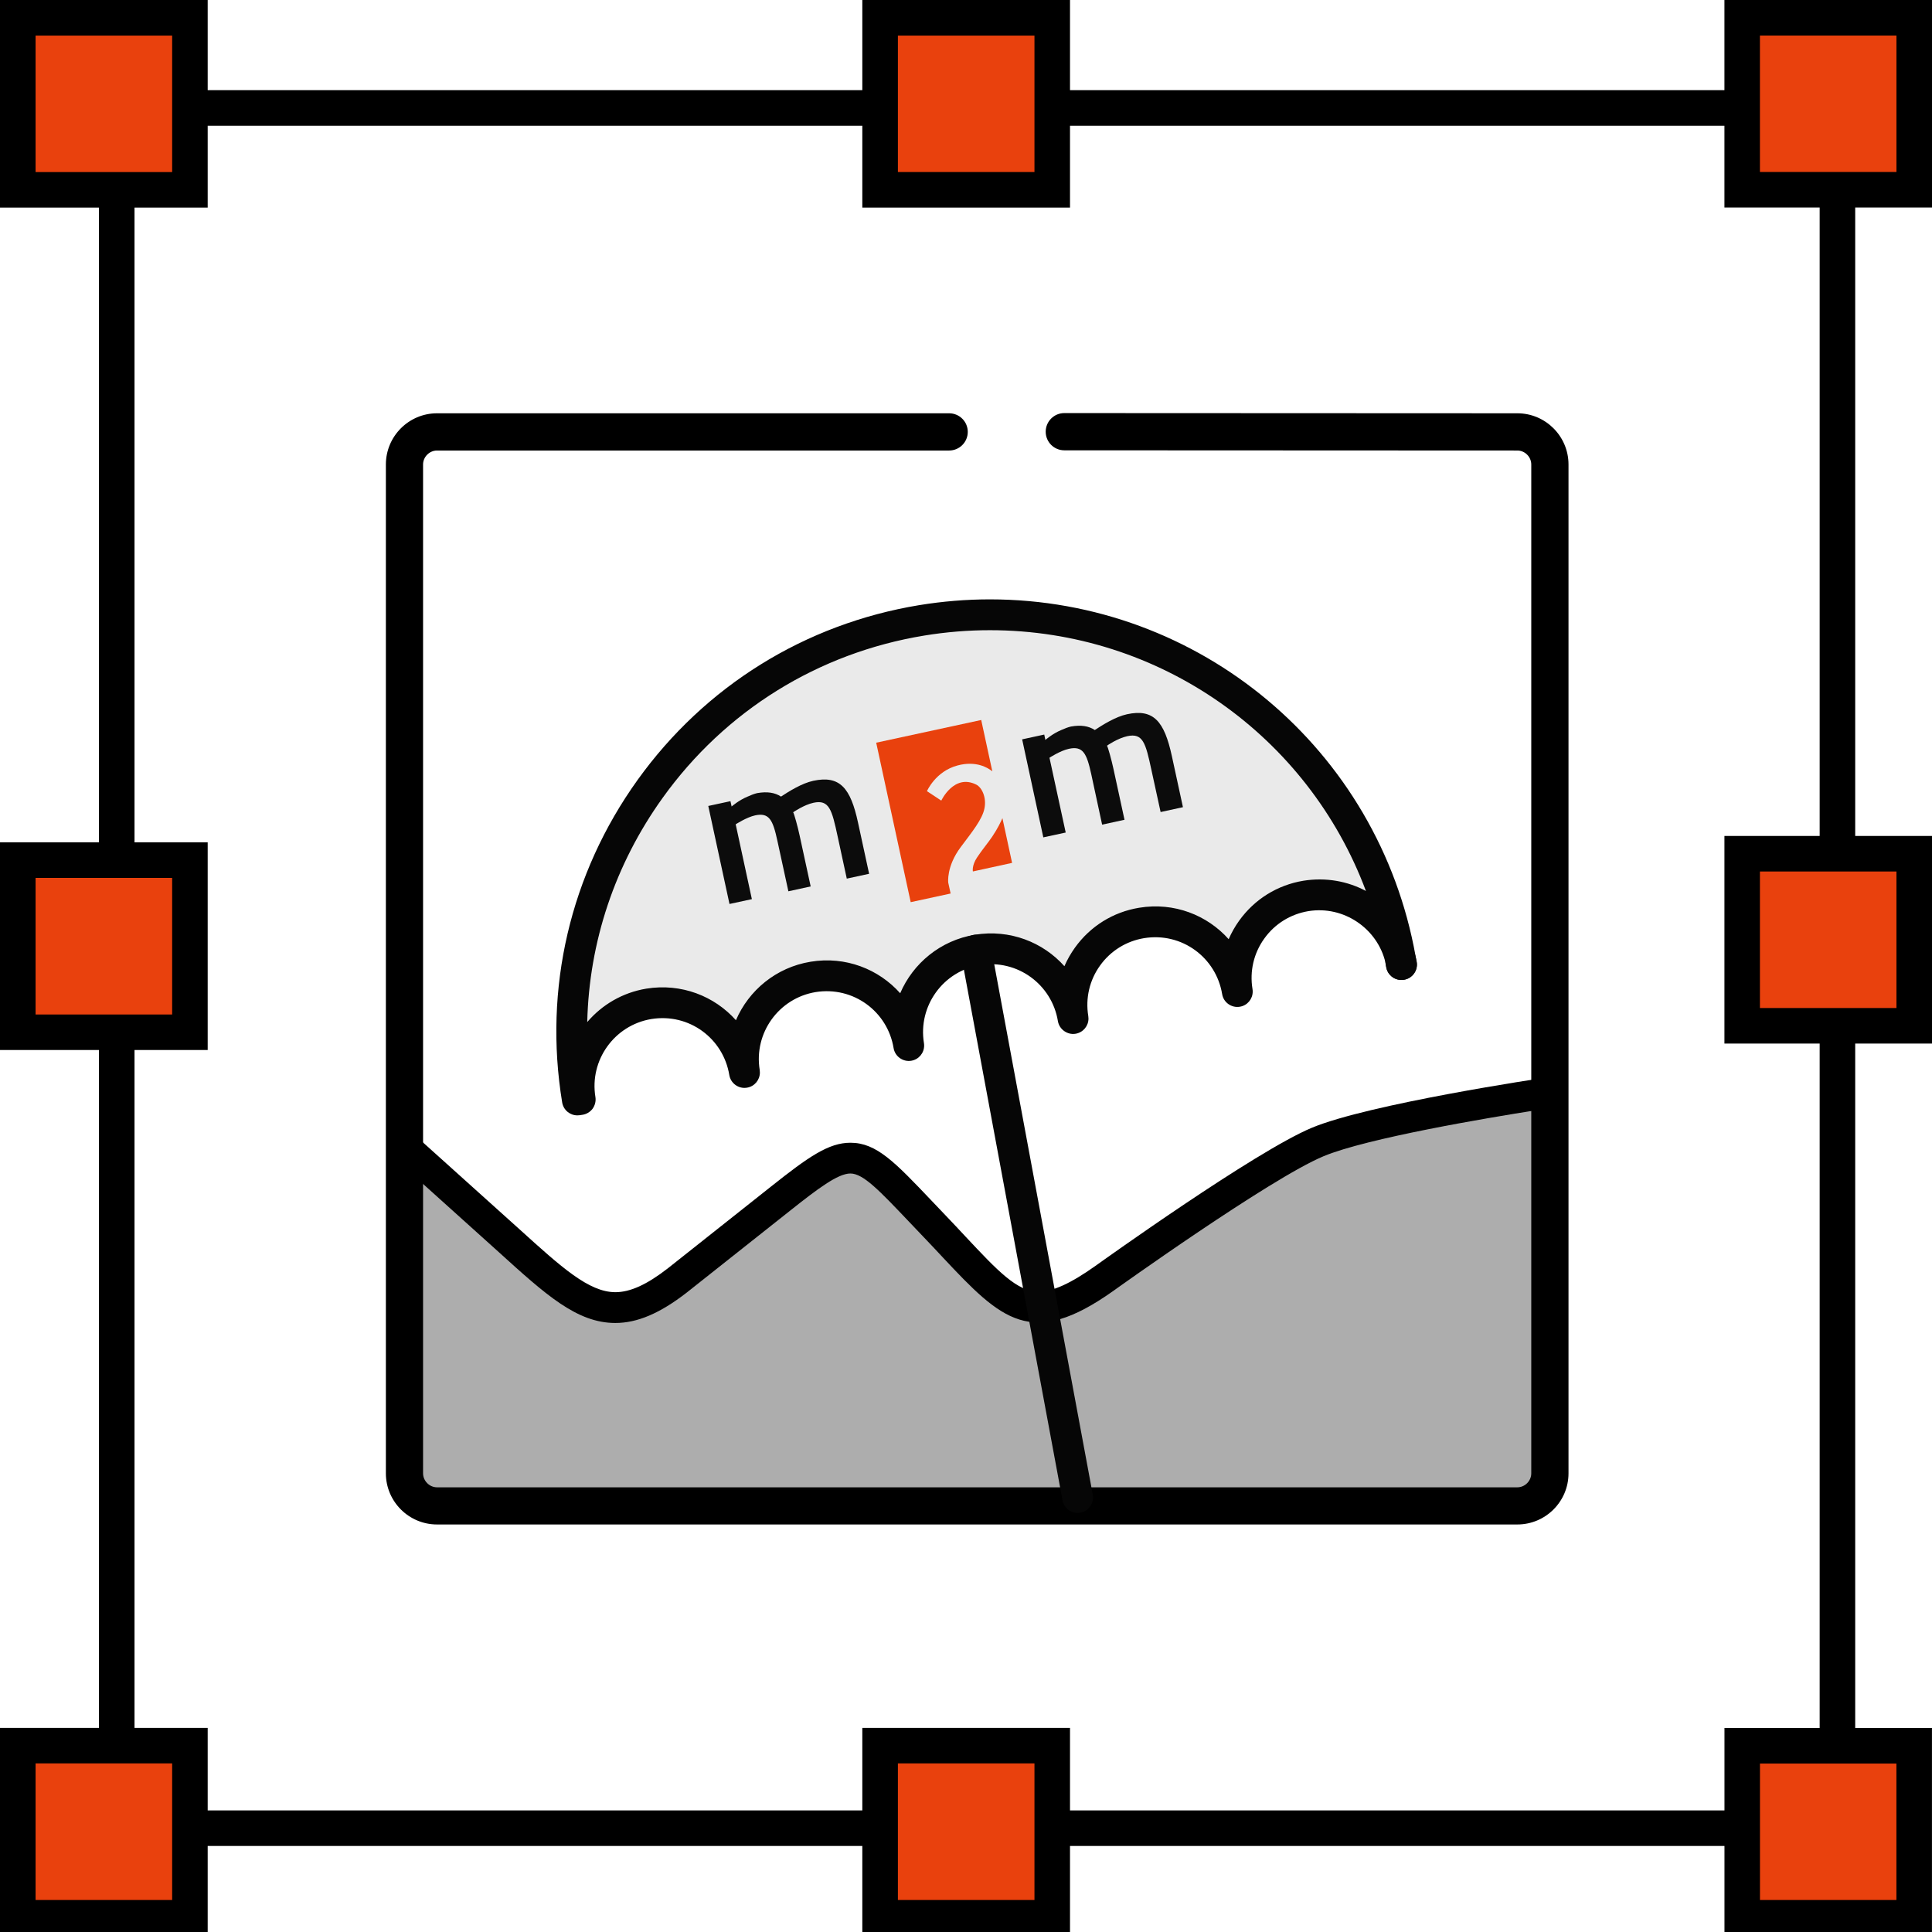 <svg width="48" height="48" viewBox="0 0 48 48" fill="none" xmlns="http://www.w3.org/2000/svg">
<path d="M45.651 45.862H2.899C2.656 45.862 2.458 45.664 2.458 45.421V2.682C2.458 2.438 2.656 2.24 2.899 2.24H45.65C45.894 2.24 46.092 2.438 46.092 2.682V45.42C46.092 45.664 45.894 45.862 45.651 45.862ZM3.342 44.979H45.209V3.124H3.342V44.979Z" fill="black"/>
<path d="M4.718 0.442H0.442V4.717H4.718V0.442Z" fill="#E9410D"/>
<path d="M5.16 5.158H0V0H5.16V5.158ZM0.884 4.275H4.277V0.884H0.884V4.275Z" fill="black"/>
<path d="M47.558 0.441H43.284V4.714H47.558V0.441Z" fill="#E9410D"/>
<path d="M48 5.156H42.843V0H48V5.156ZM43.725 4.273H47.117V0.883H43.725V4.273Z" fill="black"/>
<path d="M26.142 0.442H21.866V4.716H26.142V0.442Z" fill="#E9410D"/>
<path d="M26.584 5.158H21.424V0H26.584V5.158ZM22.308 4.274H25.701V0.884H22.308V4.274Z" fill="black"/>
<path d="M4.718 21.37H0.442V25.646H4.718V21.37Z" fill="#E9410D"/>
<path d="M5.16 26.087H0V20.928H5.16V26.087ZM0.884 25.205H4.277V21.811H0.884V25.205Z" fill="black"/>
<path d="M47.558 21.209H43.284V25.485H47.558V21.209Z" fill="#E9410D"/>
<path d="M48 25.927H42.843V20.769H48V25.927ZM43.725 25.044H47.117V21.652H43.725V25.044Z" fill="black"/>
<path d="M4.718 43.37H0.442V47.646H4.718V43.37Z" fill="#E9410D"/>
<path d="M5.16 48.088H0V42.929H5.16V48.088ZM0.884 47.205H4.277V43.811H0.884V47.205Z" fill="black"/>
<path d="M47.557 43.372H43.285V47.646H47.557V43.372Z" fill="#E9410D"/>
<path d="M47.999 48.089H42.844V42.931H47.999V48.089ZM43.726 47.205H47.116V43.815H43.726V47.205Z" fill="black"/>
<path d="M26.142 43.37H21.866V47.646H26.142V43.37Z" fill="#E9410D"/>
<path d="M26.584 48.088H21.424V42.929H26.584V48.088ZM22.308 47.205H25.701V43.811H22.308V47.205Z" fill="black"/>
<path d="M38.506 36.576V27.143C38.506 27.143 34.131 27.79 32.737 28.372C31.354 28.949 27.437 31.761 27.437 31.761C25.438 33.181 25.02 32.344 23.207 30.452C21.3 28.461 21.324 28.245 19.39 29.78L16.824 31.814C15.034 33.205 14.28 32.287 12.227 30.443L10.049 28.485V36.577C10.049 37.02 10.413 37.387 10.858 37.387H37.697C38.141 37.385 38.506 37.02 38.506 36.576Z" fill="#ADADAD"/>
<path d="M37.698 37.769H10.858C10.201 37.769 9.668 37.234 9.668 36.577V27.627L12.909 30.543C13.946 31.482 14.63 32.104 15.289 32.104C15.657 32.104 16.071 31.916 16.59 31.513L19.154 29.481C20.087 28.74 20.586 28.391 21.129 28.391C21.776 28.391 22.233 28.872 23.145 29.831L23.484 30.187C23.665 30.375 23.831 30.554 23.987 30.721C24.789 31.576 25.272 32.092 25.805 32.092C26.151 32.092 26.6 31.888 27.217 31.45C27.377 31.335 31.184 28.608 32.59 28.02C34.012 27.427 38.27 26.792 38.451 26.766L38.89 26.701V36.578C38.889 37.233 38.355 37.768 37.698 37.769ZM10.432 29.344V36.577C10.432 36.808 10.627 37.003 10.858 37.003H37.697C37.928 37.003 38.123 36.807 38.123 36.576V27.59C36.986 27.769 33.964 28.275 32.884 28.726C31.557 29.279 27.699 32.044 27.66 32.072C25.621 33.52 24.884 32.797 23.427 31.243C23.273 31.078 23.109 30.902 22.93 30.716L22.589 30.358C21.852 29.583 21.447 29.155 21.128 29.155C20.816 29.155 20.31 29.539 19.628 30.08L17.061 32.114C16.398 32.629 15.835 32.869 15.287 32.869C14.334 32.869 13.562 32.169 12.394 31.11L10.432 29.344Z" fill="black"/>
<path d="M37.698 37.875H10.858C10.157 37.875 9.587 37.305 9.587 36.605V11.54C9.587 10.839 10.157 10.268 10.858 10.268H23.581C23.837 10.268 24.044 10.475 24.044 10.73C24.044 10.985 23.837 11.193 23.581 11.193H10.858C10.669 11.193 10.511 11.352 10.511 11.54V36.605C10.511 36.793 10.67 36.952 10.858 36.952H37.698C37.886 36.952 38.044 36.793 38.044 36.605V11.54C38.044 11.352 37.886 11.193 37.698 11.193L26.442 11.188C26.187 11.188 25.98 10.981 25.98 10.726C25.98 10.471 26.187 10.263 26.442 10.263L37.698 10.268C38.399 10.268 38.969 10.839 38.969 11.54V36.605C38.969 37.305 38.399 37.875 37.698 37.875Z" fill="black"/>
<path d="M34.82 23.963C34.635 22.836 33.57 22.073 32.444 22.258C31.316 22.444 30.554 23.506 30.74 24.633C30.554 23.506 29.491 22.743 28.363 22.929C27.237 23.114 26.473 24.178 26.659 25.303C26.473 24.178 25.409 23.415 24.282 23.6C23.155 23.785 22.391 24.85 22.576 25.976C22.391 24.85 21.328 24.085 20.201 24.271C19.073 24.457 18.31 25.519 18.495 26.646C18.31 25.519 17.247 24.756 16.119 24.941C14.992 25.127 14.228 26.19 14.414 27.317L14.345 27.328C13.414 21.675 17.244 16.343 22.898 15.414C28.552 14.484 33.887 18.311 34.817 23.964L34.82 23.963Z" fill="#EAEAEA"/>
<path d="M34.82 23.962C34.812 23.918 34.803 23.874 34.793 23.829C34.801 23.874 34.81 23.919 34.817 23.962H34.82Z" fill="#FE5995"/>
<path d="M34.82 23.962C34.812 23.918 34.803 23.874 34.793 23.829C34.801 23.874 34.81 23.919 34.817 23.962H34.82Z" fill="#5ED8F6"/>
<path d="M14.344 27.711C14.16 27.711 13.998 27.578 13.967 27.39C13.501 24.557 14.166 21.711 15.841 19.377C17.516 17.044 20 15.502 22.835 15.035C23.417 14.94 24.008 14.891 24.593 14.891C29.806 14.891 34.253 18.619 35.17 23.756C35.181 23.804 35.19 23.852 35.198 23.901C35.217 24.012 35.186 24.125 35.112 24.211C35.04 24.297 34.933 24.346 34.821 24.346H34.817C34.63 24.346 34.47 24.211 34.44 24.026L34.42 23.909C34.22 23.07 33.387 22.494 32.506 22.637C32.062 22.711 31.672 22.953 31.411 23.318C31.148 23.683 31.045 24.129 31.118 24.573C31.122 24.593 31.123 24.615 31.123 24.636C31.123 24.82 30.99 24.982 30.803 25.012C30.6 25.047 30.397 24.907 30.364 24.698C30.213 23.789 29.363 23.156 28.426 23.308C27.982 23.381 27.593 23.623 27.331 23.988C27.068 24.353 26.965 24.8 27.038 25.243C27.041 25.264 27.043 25.285 27.043 25.306C27.043 25.49 26.91 25.652 26.723 25.683C26.521 25.718 26.317 25.576 26.283 25.368C26.133 24.459 25.277 23.825 24.346 23.978C23.429 24.128 22.805 24.997 22.955 25.914C22.959 25.936 22.96 25.957 22.96 25.977C22.96 26.162 22.827 26.323 22.64 26.354C22.433 26.388 22.235 26.247 22.201 26.039C22.051 25.13 21.202 24.499 20.265 24.648C19.348 24.799 18.724 25.667 18.875 26.584C18.878 26.605 18.879 26.627 18.879 26.647C18.879 26.831 18.746 26.993 18.559 27.023C18.352 27.059 18.153 26.916 18.119 26.708C17.97 25.799 17.12 25.165 16.181 25.318C15.265 25.471 14.642 26.339 14.793 27.255C14.809 27.356 14.784 27.458 14.726 27.542C14.665 27.624 14.576 27.68 14.475 27.696L14.406 27.707C14.384 27.71 14.364 27.711 14.344 27.711ZM24.593 15.657C24.05 15.657 23.501 15.702 22.959 15.791C20.326 16.224 18.018 17.656 16.463 19.823C15.277 21.476 14.636 23.404 14.59 25.393C14.953 24.967 15.461 24.662 16.055 24.563C16.93 24.421 17.751 24.749 18.284 25.347C18.603 24.604 19.283 24.034 20.139 23.894C21.009 23.75 21.833 24.079 22.365 24.677C22.684 23.934 23.364 23.364 24.22 23.223C25.091 23.082 25.912 23.408 26.445 24.005C26.515 23.843 26.603 23.689 26.708 23.542C27.09 23.011 27.655 22.659 28.301 22.553C29.173 22.409 29.993 22.737 30.526 23.334C30.596 23.173 30.683 23.018 30.788 22.872C31.17 22.341 31.735 21.989 32.381 21.882C32.941 21.792 33.481 21.893 33.936 22.136C32.501 18.293 28.817 15.657 24.593 15.657Z" fill="#060606"/>
<path d="M26.773 37.588C26.592 37.588 26.432 37.459 26.398 37.275L23.87 23.675C23.831 23.467 23.969 23.267 24.177 23.229C24.387 23.191 24.585 23.328 24.623 23.535L27.15 37.135C27.188 37.343 27.052 37.543 26.843 37.581C26.82 37.586 26.796 37.588 26.773 37.588Z" fill="#060606"/>
<path d="M34.82 24.347H34.817C34.629 24.347 34.468 24.209 34.439 24.023L34.426 23.952C34.424 23.943 34.423 23.935 34.422 23.926C34.421 23.924 34.42 23.921 34.42 23.918H34.421C34.402 23.724 34.526 23.523 34.717 23.482C34.924 23.441 35.117 23.541 35.164 23.743C35.177 23.794 35.186 23.845 35.196 23.896C35.217 24.008 35.186 24.122 35.114 24.209C35.042 24.296 34.934 24.347 34.82 24.347Z" fill="#060606"/>
<path d="M25.921 20.804L25.395 18.369L25.944 18.25L25.972 18.383C25.972 18.383 26.153 18.226 26.363 18.139C26.448 18.101 26.537 18.066 26.609 18.05C26.86 18.006 27.049 18.038 27.2 18.137C27.396 18.009 27.714 17.807 28.002 17.745C28.664 17.602 28.928 17.927 29.114 18.782L29.39 20.054L28.835 20.175L28.605 19.121C28.463 18.462 28.397 18.206 28.008 18.29C27.769 18.342 27.507 18.521 27.503 18.527C27.526 18.558 27.616 18.88 27.664 19.104L27.938 20.367L27.382 20.488L27.112 19.235C26.999 18.718 26.907 18.527 26.556 18.604C26.341 18.65 26.074 18.826 26.074 18.826L26.477 20.684L25.921 20.804Z" fill="#0C0C0C"/>
<path d="M24.654 20.782C24.55 20.938 24.409 21.1 24.273 21.306C24.14 21.508 24.171 21.651 24.171 21.651L25.145 21.438L24.905 20.327C24.866 20.416 24.79 20.579 24.654 20.782Z" fill="#E9410D"/>
<path d="M23.559 21.93C23.559 21.93 23.506 21.529 23.871 21.043C24.153 20.665 24.409 20.354 24.46 20.077C24.512 19.807 24.392 19.561 24.254 19.493C23.702 19.216 23.386 19.891 23.386 19.891L23.03 19.656C23.03 19.656 23.242 19.162 23.792 19.017C24.255 18.894 24.546 19.076 24.654 19.164L24.378 17.888L21.769 18.452L22.626 22.414L23.618 22.199L23.559 21.93Z" fill="#E9410D"/>
<path d="M18.124 22.459L17.597 20.024L18.148 19.905L18.177 20.037C18.177 20.037 18.358 19.88 18.568 19.794C18.652 19.755 18.741 19.721 18.814 19.704C19.065 19.661 19.254 19.692 19.404 19.791C19.6 19.662 19.918 19.461 20.206 19.399C20.869 19.256 21.133 19.582 21.317 20.436L21.593 21.709L21.038 21.829L20.81 20.776C20.668 20.117 20.602 19.861 20.212 19.944C19.973 19.996 19.712 20.176 19.706 20.181C19.729 20.212 19.819 20.535 19.867 20.76L20.141 22.023L19.587 22.144L19.314 20.889C19.202 20.372 19.112 20.182 18.76 20.258C18.547 20.305 18.278 20.48 18.278 20.48L18.68 22.339L18.124 22.459Z" fill="#0C0C0C"/>
</svg>
